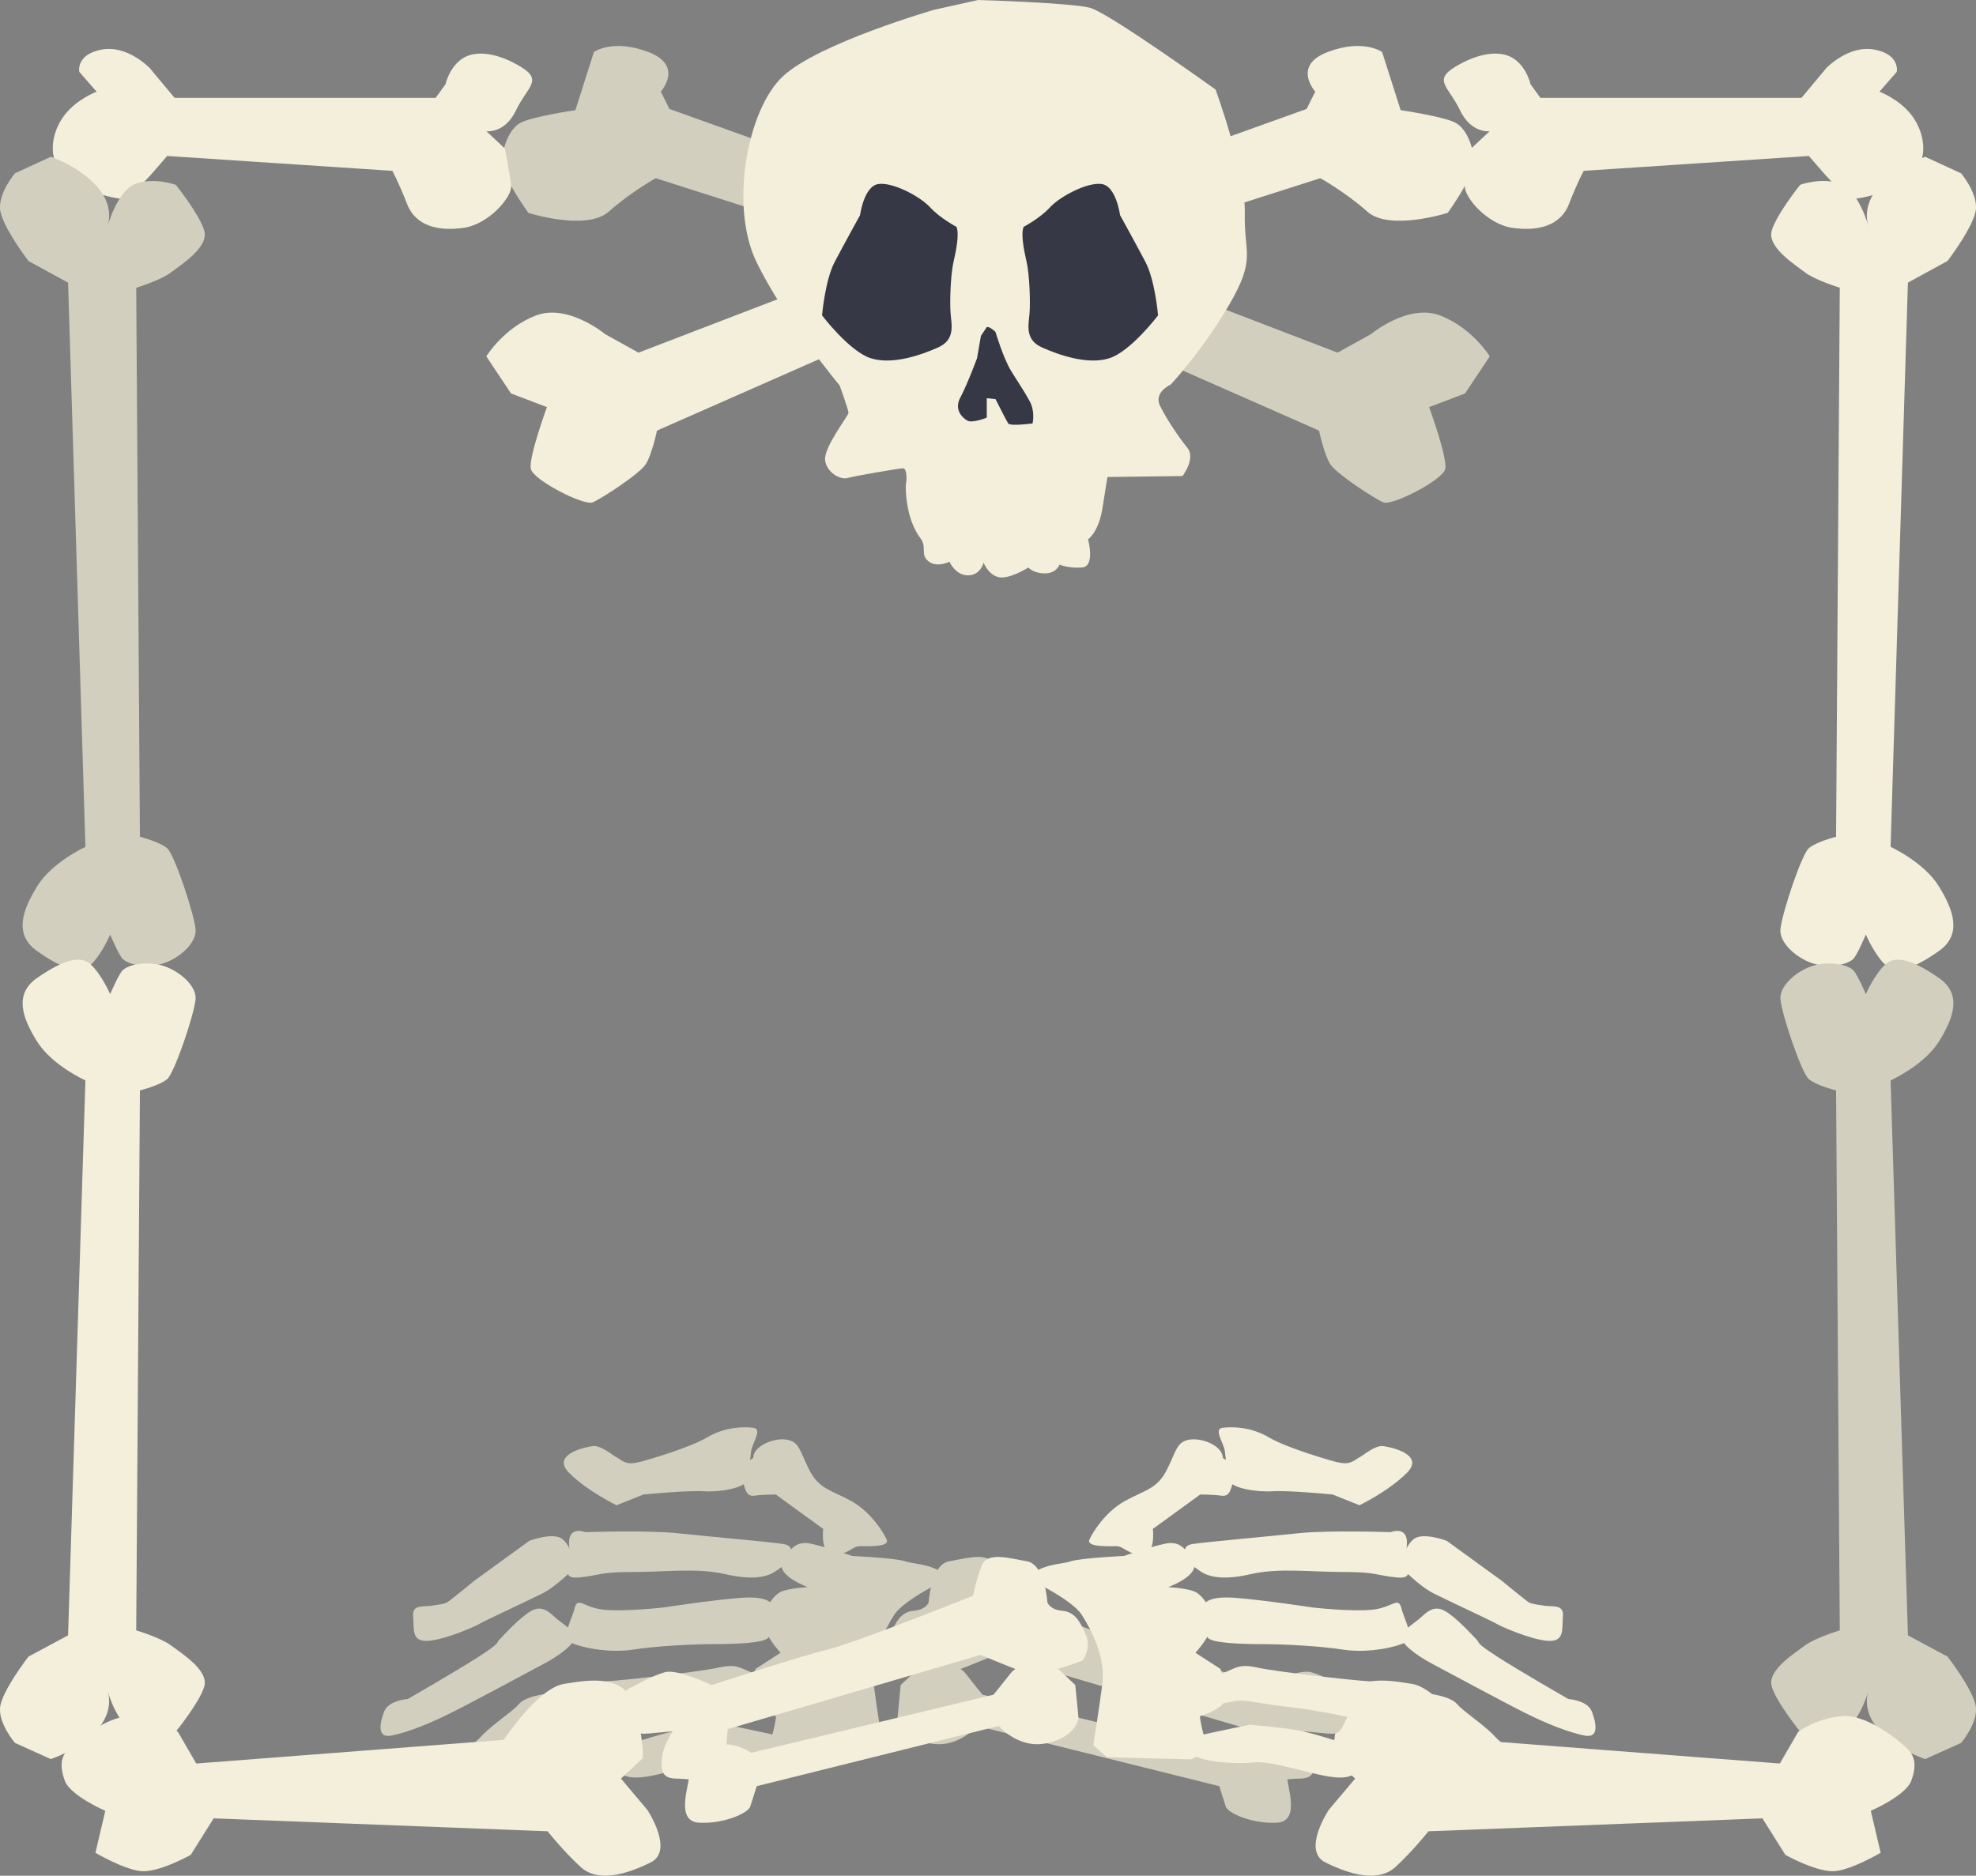 <?xml version="1.0" encoding="UTF-8"?>
<svg id="Capa_2" data-name="Capa 2" xmlns="http://www.w3.org/2000/svg" viewBox="0 0 432.14 410.3">
  <rect x="0" y="0" width="432.14" height="410.3" fill="#808080" stroke="none"/>
  <defs>
    <style>
      .cls-1 {
        fill: #f4efdb;
      }

      .cls-2 {
        fill: #363845;
      }

      .cls-3 {
        fill: #d3cfbe;
      }
    </style>
  </defs>
  <g id="BACKGROUND_1" data-name="BACKGROUND 1">
    <g>
      <path class="cls-1" d="M336.89,21.4h57.09l5.41-6.49s4.87-5.14,10.55-4.06,4.87,4.87,4.87,4.87l-3.79,4.33s4.33,1.62,7.03,5.14c2.71,3.52,4.06,9.47,0,13.26-4.06,3.79-13.26,5.68-14.07,4.87s-4.87-5.14-4.87-5.14l-3.52-4.06-49.24,3.25s-1.35,2.43-3.25,7.31c-1.89,4.87-7.03,5.95-12.45,5.14s-10.55-6.76-10.28-9.2c.27-2.44,1.35-8.12,1.35-8.12l4.06-3.79s-4.06.54-6.49-4.6c-2.44-5.14-5.95-6.49-1.08-9.47,4.87-2.98,9.74-3.79,12.72-1.89,2.98,1.89,3.79,5.68,3.79,5.68l2.16,2.98Z"/>
      <path class="cls-1" d="M408.59,49.31s-1.62-4.17,2.43-8.62c4.06-4.45,10.01-6.39,10.01-6.39l7.85,3.61s3.52,4.17,3.25,7.78c-.27,3.61-6.22,11.4-6.22,11.4l-8.66,4.73-3.79,123.42s7.3,3.34,10.55,8.62c3.25,5.28,5.14,10.56,0,14.18-5.14,3.61-9.2,5.28-11.63,3.06-2.44-2.22-4.33-6.67-4.33-6.67,0,0-1.89,4.45-2.71,5.28-.81.83-3.25,1.95-7.31,1.39s-8.93-4.45-8.66-7.78c.27-3.34,4.6-16.4,6.22-17.79,1.62-1.39,5.95-2.5,5.95-2.5l.81-120.09s-5.41-1.67-7.58-3.34c-2.16-1.67-8.39-5.56-7.3-9.17,1.08-3.61,6.22-10.01,6.22-10.01,0,0,4.6-1.67,8.66-.28,4.06,1.39,6.22,9.17,6.22,9.17Z"/>
      <path class="cls-3" d="M408.59,370.03s-1.62,4.1,2.43,8.47c4.06,4.38,10.01,6.29,10.01,6.29l7.85-3.55s3.52-4.1,3.25-7.66-6.22-11.21-6.22-11.21l-8.66-4.65-3.79-121.39s7.3-3.28,10.55-8.48c3.25-5.19,5.14-10.39,0-13.94-5.14-3.55-9.2-5.19-11.63-3.01-2.44,2.19-4.33,6.56-4.33,6.56,0,0-1.89-4.38-2.71-5.19-.81-.82-3.25-1.91-7.31-1.37-4.06.55-8.93,4.37-8.66,7.66.27,3.28,4.6,16.13,6.22,17.5,1.62,1.37,5.95,2.46,5.95,2.46l.81,118.11s-5.41,1.64-7.58,3.28c-2.16,1.64-8.39,5.47-7.3,9.02,1.08,3.55,6.22,9.84,6.22,9.84,0,0,4.6,1.64,8.66.27,4.06-1.37,6.22-9.02,6.22-9.02Z"/>
      <path class="cls-1" d="M389.27,385.76l-1.43-.11-65.86-5.07s-7.42-11.3-13.17-12.24c-5.75-.94-13.17-2.12-15.33,4.71s-1.91,11.53-1.91,11.53l4.79,4.47-5.75,6.83s-5.99,8.94-.72,11.53c5.27,2.59,11.49,4.47,15.33.94,3.83-3.53,7.18-7.77,7.18-7.77l73.03-2.83,5.03,8s7.18,4,11.01,3.53c3.83-.47,9.82-4,9.82-4l-2.16-9.18s7.66-3.3,8.86-6.59c1.2-3.3.72-5.18-.48-6.59-1.2-1.41-8.86-8-14.61-7.53-5.75.47-9.64,3.43-9.64,3.43l-4.01,6.92Z"/>
      <g>
        <path class="cls-3" d="M195.33,363.17s-1.88-2.59-.71-5.41c1.18-2.82,2.35-5.18,5.18-5.41,2.82-.24,3.3-1.88,3.3-1.88,0,0,.47-8.24,4.47-8.95s8.71-2.12,9.89.94c1.18,3.06,1.88,6.59,1.88,6.59,0,0,25.89,10.36,31.78,11.77,5.88,1.41,25.42,7.77,25.42,7.77,0,0,7.3-3.53,10.12-2.82s7.3,3.29,7.3,3.29c0,0,3.3.71,1.18,5.41-2.12,4.71-2.12,4.94-4.94,4.71-2.83-.24-5.18-.47-5.18-.47,0,0,2.12,3.06,2.35,5.88.24,2.83,0,4.47-3.29,4.47s-6.12,1.18-8.24-1.65c-2.12-2.83-2.59-6.12-2.59-6.12l-.24-3.06-55.32-16.24s-4.47,1.88-8.71,3.53c-4.24,1.65-13.65-2.35-13.65-2.35Z"/>
        <path class="cls-3" d="M213.69,377.52s-4.24,5.18-10.59,3.77c-6.36-1.41-6.83-5.41-6.83-5.41l.71-7.3,4-3.77s7.53-2.12,10.12,1.18c2.59,3.3,3.77,4.71,3.77,4.71l52.96,12.71s3.77-2.59,7.3-1.65c3.53.94,5.88,2.12,6.12,5.65.24,3.53,3.3,11.06-2.12,11.3-5.41.24-10.59-2.12-11.06-3.53s-1.41-4.47-1.41-4.47l-52.96-13.18Z"/>
        <path class="cls-3" d="M207.44,345.28s-9.68,4.47-11.91,8c-2.23,3.53-5.21,9.42-4.47,15.07s1.98,13.42,1.98,13.42l-2.98,2.59-7.94.24-10.42.24s-3.97-1.18-2.98-4.71c.99-3.53.99-4.71.99-4.71,0,0-5.46-1.65-5.71-4s1.24-6.36,1.24-6.36l5.46-3.53s-3.97-4.24-3.72-7.06c.25-2.82,2.23-5.65,3.97-6.36,1.74-.71,5.71-.94,5.71-.94,0,0-7.19-2.59-5.46-5.65,1.74-3.06,2.98-4,4.96-4s10.17,2.83,10.17,2.83c0,0,9.68.47,11.66,1.18,1.98.71,6.7.47,9.43,3.77Z"/>
        <path class="cls-3" d="M164.73,318.91s-3.06,1.65-2.35,4.71c.71,3.06,1.18,3.77,2.82,3.53,1.65-.24,4.47-.24,4.47-.24l10.36,7.53s-.71,5.65,2.35,5.65,4-1.88,5.65-1.88,6.59.24,5.89-1.41c-.71-1.65-3.53-6.12-7.77-8.47-4.24-2.35-7.06-2.59-9.18-6.83s-2.12-6.12-4.94-6.59c-2.83-.47-7.3,1.41-7.3,4Z"/>
        <path class="cls-3" d="M135.07,318.91c-.71-.24-3.53-2.82-5.41-2.59-1.88.24-9.18,1.88-5.18,5.88,4,4,10.36,7.06,10.36,7.06l5.88-2.35s9.65-.94,13.18-.71c3.53.24,8.94-.71,9.42-2.35.47-1.65.71-4.47.94-6.36.24-1.88,2.59-4.94.47-5.18-2.12-.24-6.12-.24-10.12,2.12s-13.18,4.94-13.18,4.94c0,0-2.12.71-3.53.71s-2.82-1.18-2.82-1.18Z"/>
        <path class="cls-3" d="M172.26,341.74c.24-.71,2.12-3.53-.94-4s-16.48-1.65-23.07-2.35c-6.59-.71-20.24-.24-20.24-.24,0,0-4-1.65-3.53,3.06s-2.12,7.3,2.35,6.83c4.47-.47,4.24-1.18,11.53-1.18s14.12-.94,20.24.47c6.12,1.41,8.71.47,9.89,0s3.77-2.59,3.77-2.59Z"/>
        <path class="cls-3" d="M169.2,351.4c-.49-.7-1.18-2.35-7.3-1.88s-16.95,2.12-16.95,2.12c0,0-8.47.94-12.95.47-4.47-.47-5.65-3.06-6.36-.24s-3.3,6.59,0,7.77,8.47,1.88,12.95,1.18c4.47-.71,12.48-1.18,17.42-1.18s11.06-.24,12.01-1.41,2.82-4.47,1.18-6.83Z"/>
        <path class="cls-3" d="M124.48,369.29c-.47,1.65-2.12,3.53.24,5.18,2.35,1.65,4.24,3.06,9.18,1.88,4.94-1.18,12.48-2.59,17.18-3.06s8.71-1.65,11.06-1.18c2.35.47,4.94,1.18,4.71-1.18-.24-2.35.94-3.77-2.12-4.94-3.06-1.18-3.53-2.12-7.77-1.18-4.24.94-24.72,3.3-26.83,3.06-2.12-.24-5.65,1.41-5.65,1.41Z"/>
        <path class="cls-3" d="M134.13,382.7c-.94,1.65-1.41,2.35.24,4,1.65,1.65,2.82,2.59,7.3,1.88,4.47-.71,12.71-3.53,16.48-3.06,3.77.47,11.77-.23,12.71-1.65s.94-3.77-.94-4.24-11.06-2.35-11.06-2.35c0,0-6.12.47-10.36,1.18-4.24.71-14.36,4.24-14.36,4.24Z"/>
        <path class="cls-3" d="M94.82,351.16c-1.88.47-4.71-.47-4.47,2.35.24,2.83-.47,5.65,3.3,5.41,3.77-.24,10.59-3.29,11.3-3.77.71-.47,10.36-4.94,13.65-6.59,3.3-1.65,7.3-5.88,7.3-5.88,0,0-.94-4.71-3.06-6.12-2.12-1.41-7.06.47-7.06.47l-12,8.71s-5.18,4.24-5.88,4.71c-.71.47-3.06.71-3.06.71Z"/>
        <path class="cls-3" d="M89.17,371.64c-2.12.24-4.47.94-5.18,2.82-.71,1.88-1.88,5.88,1.65,5.18,3.53-.71,8.24-2.59,12.95-4.94s16.95-8.95,20.48-10.83c3.53-1.88,6.83-4.47,6.59-5.88-.24-1.41-2.35-2.59-3.77-3.77-1.41-1.18-3.06-3.3-5.65-1.88-2.59,1.41-6.35,5.65-7.06,6.36-.71.71.47.47-4.24,3.53-4.71,3.06-15.77,9.42-15.77,9.42Z"/>
        <path class="cls-3" d="M98.11,384.82c-1.88-.47-4.24-1.65-5.65.71s-.71,5.65,1.41,5.88c2.12.24,5.89-.47,9.65-2.12,3.77-1.65,16.48-9.42,18.6-10.59,2.12-1.18,5.41-2.35,3.77-4.47-1.65-2.12-2.12-4.47-4.94-4-2.82.47-6.12.94-7.53,2.59-1.41,1.65-5.88,4.47-8.24,7.06-2.35,2.59-7.06,4.94-7.06,4.94Z"/>
        <path class="cls-3" d="M106.35,392.83c-2.82,1.65-6.59,2.82-4,4.47s6.59,3.3,8.94.47,3.77-3.06,5.41-3.53c1.65-.47,9.18-2.35,12.71-3.53,3.53-1.18,6.59-1.65,6.12-3.53s-1.41-3.77-4-3.77-4-1.41-7.3.47-8,3.77-9.65,5.18c-1.65,1.41-5.18,2.83-5.88,3.3-.71.47-2.35.47-2.35.47Z"/>
      </g>
      <g>
        <path class="cls-3" d="M171.29,32.76l-24.89-8.93-1.89-3.79s5.14-5.68-2.71-8.66c-7.85-2.98-11.91,0-11.91,0l-4.06,12.72s-9.2,1.35-11.91,2.71c-2.71,1.35-4.33,6.22-4.06,9.2.27,2.98,5.68,10.55,5.68,10.55,0,0,12.72,4.06,17.59-.27,4.87-4.33,10.28-7.31,10.28-7.31l25.43,8.12,2.44-14.34Z"/>
        <path class="cls-1" d="M260.86,32.76l24.89-8.93,1.89-3.79s-5.14-5.68,2.71-8.66c7.85-2.98,11.91,0,11.91,0l4.06,12.72s9.2,1.35,11.91,2.71c2.71,1.35,4.33,6.22,4.06,9.2-.27,2.98-5.68,10.55-5.68,10.55,0,0-12.72,4.06-17.59-.27s-10.28-7.31-10.28-7.31l-25.43,8.12-2.44-14.34Z"/>
        <path class="cls-3" d="M255.18,62.8l37.34,14.34,7.31-4.06s8.12-6.76,15.15-4.06c7.03,2.71,10.82,8.93,10.82,8.93l-5.41,8.12-7.85,2.98s4.06,11.09,3.52,13.53-11.63,8.12-13.53,7.31c-1.89-.81-10.28-6.22-11.63-8.39-1.35-2.16-2.43-7.31-2.43-7.31l-38.69-17.05,5.41-14.34Z"/>
        <path class="cls-1" d="M176.97,62.8l-37.34,14.34-7.31-4.06s-8.12-6.76-15.15-4.06c-7.03,2.71-10.82,8.93-10.82,8.93l5.41,8.12,7.85,2.98s-4.06,11.09-3.52,13.53c.54,2.44,11.63,8.12,13.53,7.31,1.89-.81,10.28-6.22,11.63-8.39,1.35-2.16,2.43-7.31,2.43-7.31l38.69-17.05-5.41-14.34Z"/>
      </g>
      <path class="cls-1" d="M95.26,21.4h-57.09l-5.41-6.49s-4.87-5.14-10.55-4.06c-5.68,1.08-4.87,4.87-4.87,4.87l3.79,4.33s-4.33,1.62-7.03,5.14c-2.71,3.52-4.06,9.47,0,13.26,4.06,3.79,13.26,5.68,14.07,4.87.81-.81,4.87-5.14,4.87-5.14l3.52-4.06,49.24,3.25s1.35,2.43,3.25,7.31c1.89,4.87,7.03,5.95,12.45,5.14,5.41-.81,10.55-6.76,10.28-9.2-.27-2.44-1.35-8.12-1.35-8.12l-4.06-3.79s4.06.54,6.49-4.6c2.44-5.14,5.95-6.49,1.08-9.47-4.87-2.98-9.74-3.79-12.72-1.89-2.98,1.89-3.79,5.68-3.79,5.68l-2.16,2.98Z"/>
      <path class="cls-3" d="M23.55,49.31s1.62-4.17-2.43-8.62c-4.06-4.45-10.01-6.39-10.01-6.39l-7.85,3.61S-.26,42.09.01,45.7c.27,3.61,6.22,11.4,6.22,11.4l8.66,4.73,3.79,123.42s-7.3,3.34-10.55,8.62c-3.25,5.28-5.14,10.56,0,14.18,5.14,3.61,9.2,5.28,11.63,3.06,2.44-2.22,4.33-6.67,4.33-6.67,0,0,1.89,4.45,2.71,5.28.81.83,3.25,1.95,7.31,1.39,4.06-.56,8.93-4.45,8.66-7.78-.27-3.34-4.6-16.4-6.22-17.79-1.62-1.39-5.95-2.5-5.95-2.5l-.81-120.09s5.41-1.67,7.58-3.34c2.16-1.67,8.39-5.56,7.3-9.17-1.08-3.61-6.22-10.01-6.22-10.01,0,0-4.6-1.67-8.66-.28-4.06,1.39-6.22,9.17-6.22,9.17Z"/>
      <path class="cls-1" d="M23.55,370.03s1.62,4.1-2.43,8.47c-4.06,4.38-10.01,6.29-10.01,6.29l-7.85-3.55s-3.52-4.1-3.25-7.66c.27-3.55,6.22-11.21,6.22-11.21l8.66-4.65,3.79-121.39s-7.3-3.28-10.55-8.48c-3.25-5.19-5.14-10.39,0-13.94,5.14-3.55,9.2-5.19,11.63-3.01,2.44,2.19,4.33,6.56,4.33,6.56,0,0,1.89-4.38,2.71-5.19.81-.82,3.25-1.91,7.31-1.37,4.06.55,8.93,4.37,8.66,7.66-.27,3.28-4.6,16.13-6.22,17.5-1.62,1.37-5.95,2.46-5.95,2.46l-.81,118.11s5.41,1.64,7.58,3.28c2.16,1.64,8.39,5.47,7.3,9.02-1.08,3.55-6.22,9.84-6.22,9.84,0,0-4.6,1.64-8.66.27-4.06-1.37-6.22-9.02-6.22-9.02Z"/>
      <path class="cls-1" d="M42.88,385.76l1.43-.11,65.86-5.07s7.42-11.3,13.17-12.24c5.75-.94,13.17-2.12,15.33,4.71s1.92,11.53,1.92,11.53l-4.79,4.47,5.75,6.83s5.99,8.94.72,11.53c-5.27,2.59-11.49,4.47-15.33.94-3.83-3.53-7.18-7.77-7.18-7.77l-73.03-2.83-5.03,8s-7.18,4-11.01,3.53c-3.83-.47-9.82-4-9.82-4l2.16-9.18s-7.66-3.3-8.86-6.59c-1.2-3.3-.72-5.18.48-6.59,1.2-1.41,8.86-8,14.61-7.53,5.75.47,9.64,3.43,9.64,3.43l4.01,6.92Z"/>
      <g>
        <path class="cls-1" d="M236.81,363.17s1.88-2.59.71-5.41c-1.18-2.82-2.35-5.18-5.18-5.41-2.82-.24-3.29-1.88-3.29-1.88,0,0-.47-8.24-4.47-8.95-4-.71-8.71-2.12-9.89.94-1.18,3.06-1.88,6.59-1.88,6.59,0,0-25.89,10.36-31.78,11.77-5.88,1.41-25.42,7.77-25.42,7.77,0,0-7.3-3.53-10.12-2.82-2.83.71-7.3,3.29-7.3,3.29,0,0-3.3.71-1.18,5.41,2.12,4.71,2.12,4.94,4.94,4.71,2.83-.24,5.18-.47,5.18-.47,0,0-2.12,3.06-2.35,5.88-.24,2.83,0,4.47,3.29,4.47s6.12,1.18,8.24-1.65c2.12-2.83,2.59-6.12,2.59-6.12l.24-3.06,55.32-16.24s4.47,1.88,8.71,3.53c4.24,1.65,13.65-2.35,13.65-2.35Z"/>
        <path class="cls-1" d="M218.45,377.52s4.24,5.18,10.59,3.77c6.36-1.41,6.83-5.41,6.83-5.41l-.71-7.3-4-3.77s-7.53-2.12-10.12,1.18c-2.59,3.3-3.77,4.71-3.77,4.71l-52.96,12.71s-3.77-2.59-7.3-1.65c-3.53.94-5.88,2.12-6.12,5.65-.24,3.53-3.3,11.06,2.12,11.3,5.41.24,10.59-2.12,11.06-3.53.47-1.41,1.41-4.47,1.41-4.47l52.96-13.18Z"/>
        <path class="cls-1" d="M224.7,345.28s9.68,4.47,11.91,8c2.23,3.53,5.21,9.42,4.47,15.07-.74,5.65-1.99,13.42-1.99,13.42l2.98,2.59,7.94.24,10.42.24s3.97-1.18,2.98-4.71c-.99-3.53-.99-4.71-.99-4.71,0,0,5.46-1.65,5.71-4,.25-2.35-1.24-6.36-1.24-6.36l-5.46-3.53s3.97-4.24,3.72-7.06c-.25-2.82-2.23-5.65-3.97-6.36-1.74-.71-5.71-.94-5.71-.94,0,0,7.19-2.59,5.46-5.65-1.74-3.06-2.98-4-4.96-4s-10.17,2.83-10.17,2.83c0,0-9.68.47-11.66,1.18-1.98.71-6.7.47-9.43,3.77Z"/>
        <path class="cls-1" d="M267.42,318.91s3.06,1.65,2.35,4.71c-.71,3.06-1.18,3.77-2.82,3.53-1.65-.24-4.47-.24-4.47-.24l-10.36,7.53s.71,5.65-2.35,5.65-4-1.88-5.65-1.88-6.59.24-5.88-1.41c.71-1.65,3.53-6.12,7.77-8.47,4.24-2.35,7.06-2.59,9.18-6.83,2.12-4.24,2.12-6.12,4.94-6.59,2.83-.47,7.3,1.41,7.3,4Z"/>
        <path class="cls-1" d="M297.07,318.91c.71-.24,3.53-2.82,5.41-2.59,1.88.24,9.18,1.88,5.18,5.88-4,4-10.36,7.06-10.36,7.06l-5.88-2.35s-9.65-.94-13.18-.71-8.94-.71-9.42-2.35c-.47-1.65-.71-4.47-.94-6.36-.24-1.88-2.59-4.94-.47-5.18,2.12-.24,6.12-.24,10.12,2.12,4,2.35,13.18,4.94,13.18,4.94,0,0,2.12.71,3.53.71s2.82-1.18,2.82-1.18Z"/>
        <path class="cls-1" d="M259.88,341.74c-.23-.71-2.12-3.53.94-4,3.06-.47,16.48-1.65,23.07-2.35,6.59-.71,20.24-.24,20.24-.24,0,0,4-1.65,3.53,3.06s2.12,7.3-2.35,6.83c-4.47-.47-4.24-1.18-11.54-1.18s-14.12-.94-20.24.47c-6.12,1.41-8.71.47-9.89,0-1.18-.47-3.77-2.59-3.77-2.59Z"/>
        <path class="cls-1" d="M262.94,351.4c.49-.7,1.18-2.35,7.3-1.88,6.12.47,16.95,2.12,16.95,2.12,0,0,8.47.94,12.95.47,4.47-.47,5.65-3.06,6.36-.24.71,2.82,3.3,6.59,0,7.77s-8.47,1.88-12.95,1.18c-4.47-.71-12.48-1.18-17.42-1.18s-11.06-.24-12-1.41-2.83-4.47-1.18-6.83Z"/>
        <path class="cls-1" d="M307.67,369.29c.47,1.65,2.12,3.53-.24,5.18-2.35,1.65-4.24,3.06-9.18,1.88-4.94-1.18-12.47-2.59-17.18-3.06-4.71-.47-8.71-1.65-11.06-1.18s-4.94,1.18-4.71-1.18c.24-2.35-.94-3.77,2.12-4.94,3.06-1.18,3.53-2.12,7.77-1.18,4.24.94,24.72,3.3,26.84,3.06,2.12-.24,5.65,1.41,5.65,1.41Z"/>
        <path class="cls-1" d="M298.02,382.7c.94,1.65,1.41,2.35-.24,4-1.65,1.65-2.82,2.59-7.3,1.88-4.47-.71-12.71-3.53-16.48-3.06s-11.77-.23-12.71-1.65c-.94-1.41-.94-3.77.94-4.24s11.06-2.35,11.06-2.35c0,0,6.12.47,10.36,1.18,4.24.71,14.36,4.24,14.36,4.24Z"/>
        <path class="cls-1" d="M337.33,351.16c1.88.47,4.71-.47,4.47,2.35-.24,2.83.47,5.65-3.3,5.41-3.77-.24-10.59-3.29-11.3-3.77-.71-.47-10.36-4.94-13.65-6.59-3.29-1.65-7.3-5.88-7.3-5.88,0,0,.94-4.71,3.06-6.12,2.12-1.41,7.06.47,7.06.47l12,8.71s5.18,4.24,5.88,4.71,3.06.71,3.06.71Z"/>
        <path class="cls-1" d="M342.98,371.64c2.12.24,4.47.94,5.18,2.82.71,1.88,1.88,5.88-1.65,5.18-3.53-.71-8.24-2.59-12.95-4.94-4.71-2.35-16.95-8.95-20.48-10.83-3.53-1.88-6.83-4.47-6.59-5.88.24-1.41,2.35-2.59,3.77-3.77,1.41-1.18,3.06-3.3,5.65-1.88,2.59,1.41,6.35,5.65,7.06,6.36.71.71-.47.47,4.24,3.53,4.71,3.06,15.77,9.42,15.77,9.42Z"/>
        <path class="cls-1" d="M334.03,384.82c1.88-.47,4.24-1.65,5.65.71,1.41,2.35.71,5.65-1.41,5.88-2.12.24-5.88-.47-9.65-2.12-3.77-1.65-16.48-9.42-18.6-10.59-2.12-1.18-5.42-2.35-3.77-4.47,1.65-2.12,2.12-4.47,4.94-4,2.82.47,6.12.94,7.53,2.59,1.41,1.65,5.88,4.47,8.24,7.06,2.35,2.59,7.06,4.94,7.06,4.94Z"/>
        <path class="cls-1" d="M325.79,392.83c2.83,1.65,6.59,2.82,4,4.47-2.59,1.65-6.59,3.3-8.94.47-2.35-2.83-3.77-3.06-5.41-3.53-1.65-.47-9.18-2.35-12.71-3.53-3.53-1.18-6.59-1.65-6.12-3.53s1.41-3.77,4-3.77,4-1.41,7.3.47c3.29,1.88,8,3.77,9.65,5.18s5.18,2.83,5.88,3.3c.71.47,2.35.47,2.35.47Z"/>
      </g>
      <g>
        <path class="cls-1" d="M213.88,0c.64,0,20.44.64,24.49,1.7,4.05,1.06,27.47,17.89,27.47,17.89,0,0,6.6,18.1,6.39,27.04-.21,8.94,2.56,9.79-3.41,20.02-5.96,10.22-12.78,17.46-12.78,17.46,0,0-3.83,1.7-2.34,4.68,1.49,2.98,4.05,6.81,5.96,9.16,1.92,2.34-1.06,6.18-1.06,6.18l-16.4.21s-.21,1.06-1.06,6.6-3.19,7.03-3.19,7.03c0,0,1.64,5.96-1.34,6.17-2.98.21-4.9-.64-4.9-.64,0,0-.64,1.92-3.19,1.92s-3.62-1.28-3.62-1.28c0,0-4.05,2.56-6.39,2.13-2.34-.43-3.41-3.19-3.41-3.19,0,0-.64,2.77-3.41,2.77s-4.05-2.98-4.05-2.98c0,0-2.64,1.33-4.47,0-2.06-1.49-.37-3.21-1.85-5.11-3.31-4.26-3.34-11.35-3.19-11.92.21-.85.21-3.41-.64-3.41s-10.65,1.7-12.14,2.13c-1.49.43-4.47-1.06-4.9-3.83-.43-2.77,5.11-9.79,5.11-10.43s-1.92-5.96-1.92-5.96c0,0-12.56-15.12-18.31-27.26-5.75-12.14-1.92-33.22,5.96-40.46,7.88-7.24,33-14.48,33-14.48l9.58-2.13Z"/>
        <path class="cls-2" d="M215.79,71.55c.64-.21,1.92,1.06,1.92,1.06,0,0,1.7,5.75,3.41,8.52,1.7,2.77,2.77,4.26,4.05,6.6,1.28,2.34.64,4.9.64,4.9,0,0-4.9.64-5.32,0s-2.77-5.32-2.77-5.32l-1.92-.21v4.26s-3.19,1.28-4.26.64c-1.06-.64-2.98-2.34-1.49-5.11,1.49-2.77,3.62-8.52,3.62-8.52l.85-4.9,1.28-1.92Z"/>
        <path class="cls-2" d="M223.87,49.61c-.64,1.49,0,4.9.64,7.67.64,2.77.85,8.73.64,11.29-.21,2.56-1.06,5.75,2.77,7.45s10.01,3.83,14.69,2.34,10.65-9.37,10.65-9.37c0,0-.64-7.67-2.77-11.71s-5.54-10.22-5.54-10.22c0,0-.85-6.39-4.04-6.81-3.19-.43-9.16,2.77-11.29,5.11s-5.75,4.26-5.75,4.26Z"/>
        <path class="cls-2" d="M209.17,49.61c.64,1.49,0,4.9-.64,7.67-.64,2.77-.85,8.73-.64,11.29.21,2.56,1.06,5.75-2.77,7.45-3.83,1.7-10.01,3.83-14.69,2.34-4.68-1.49-10.65-9.37-10.65-9.37,0,0,.64-7.67,2.77-11.71,2.13-4.05,5.54-10.22,5.54-10.22,0,0,.85-6.39,4.04-6.81,3.19-.43,9.16,2.77,11.29,5.11s5.75,4.26,5.75,4.26Z"/>
      </g>
    </g>
  </g>
</svg>